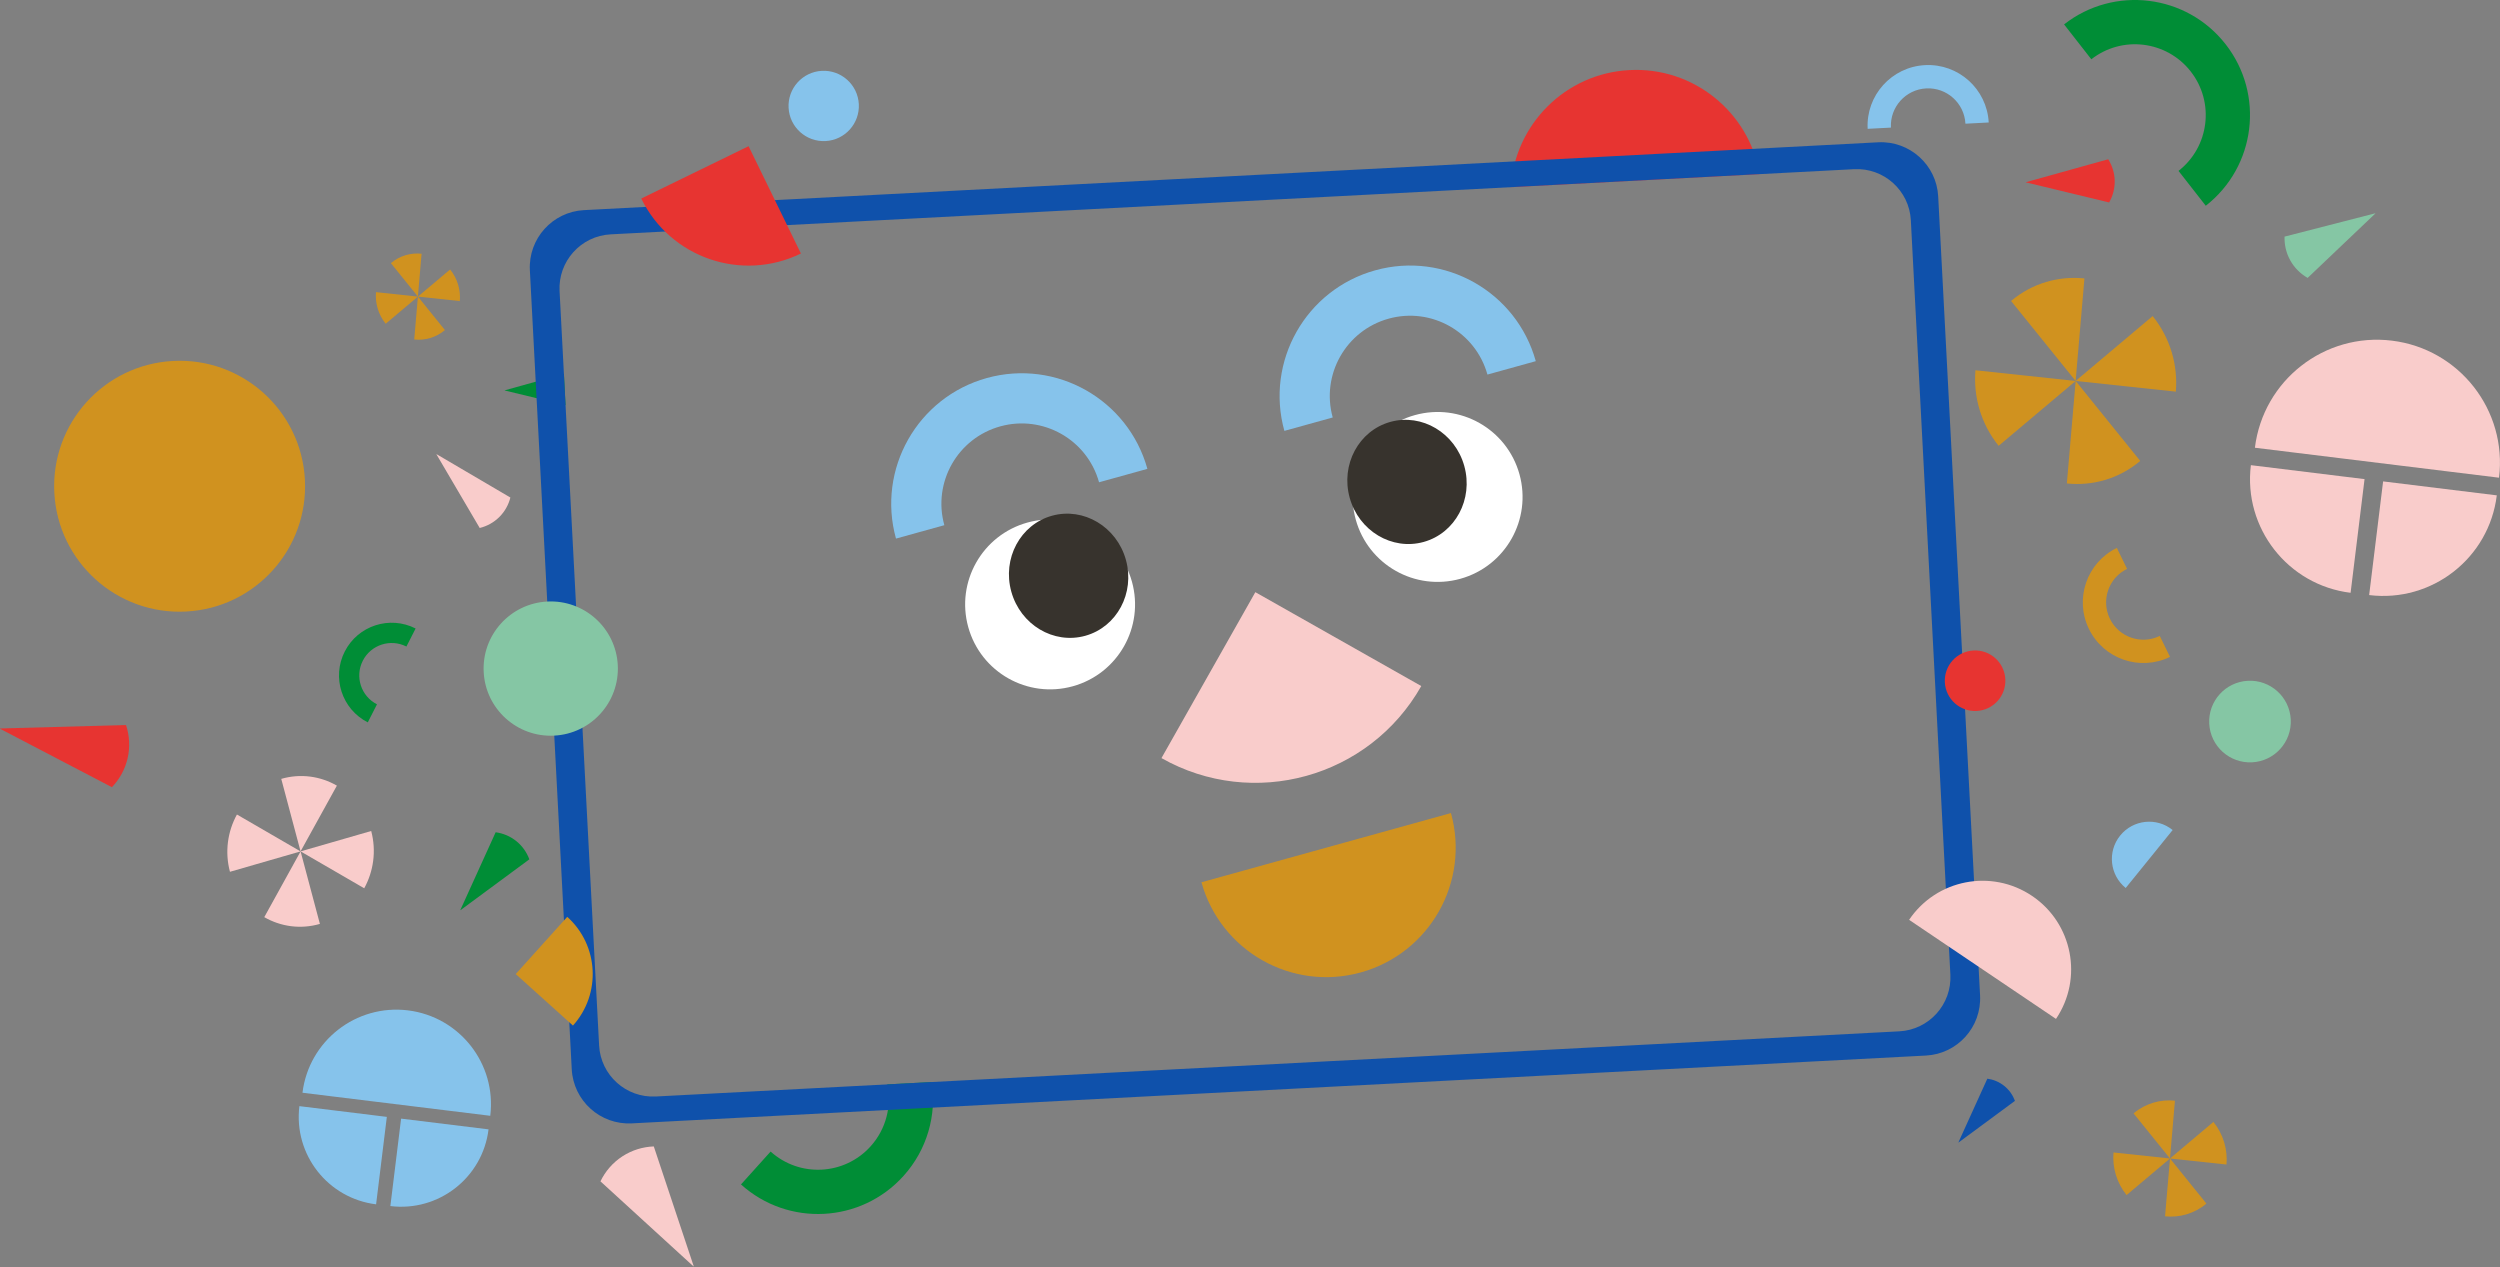 <?xml version="1.0" encoding="UTF-8" standalone="no"?>
<!DOCTYPE svg PUBLIC "-//W3C//DTD SVG 1.1//EN" "http://www.w3.org/Graphics/SVG/1.1/DTD/svg11.dtd">
<svg width="100%" height="100%" viewBox="0 0 2312 1172" version="1.1" xmlns="http://www.w3.org/2000/svg" xmlns:xlink="http://www.w3.org/1999/xlink" xml:space="preserve" xmlns:serif="http://www.serif.com/" style="fill-rule:evenodd;clip-rule:evenodd;stroke-linejoin:round;stroke-miterlimit:2;">
    <rect x="0" y="0" width="2312" height="1172" fill="#808080" stroke="none"/>
    <g transform="matrix(-1.927,0.537,0.537,1.927,473.2,381.318)">
        <path d="M-28.041,-10.659L0.341,-10.659C0.348,-10.63 0.359,-10.603 0.368,-10.575L-24.881,3.506L-28.041,-10.659Z" style="fill:rgb(0,141,54);fill-rule:nonzero;"/>
    </g>
    <g transform="matrix(2,0,0,2,820.56,1132.55)">
        <path d="M0,-64.868C2.069,-54.99 -0.435,-44.293 -7.706,-36.218C-19.807,-22.779 -40.512,-21.694 -53.952,-33.795L-67.646,-18.586C-45.806,1.079 -12.161,-0.685 7.504,-22.524C18.553,-34.796 22.836,-50.795 20.594,-65.947L0,-64.868Z" style="fill:rgb(0,141,54);fill-rule:nonzero;"/>
    </g>
    <g transform="matrix(2,0,0,2,1506.9,169.981)">
        <path d="M0,-52.585C-29.692,-51.029 -52.982,-27.407 -54.848,1.556L60.207,-4.474C55.324,-33.083 29.693,-54.141 0,-52.585" style="fill:rgb(231,52,49);fill-rule:nonzero;"/>
    </g>
    <g transform="matrix(-1.997,0.105,0.105,1.997,178.257,565.065)">
        <path d="M3.036,-115.959C35.079,-115.959 61.055,-89.982 61.056,-57.94C61.056,-25.897 35.079,0.079 3.036,0.079C-29.006,0.08 -54.983,-25.898 -54.983,-57.94C-54.983,-89.983 -29.006,-115.958 3.036,-115.959" style="fill:rgb(208,146,31);fill-rule:nonzero;"/>
    </g>
    <g transform="matrix(2,0,0,2,1736.86,1038.9)">
        <path d="M0,-453.65L-598.393,-422.289C-612.978,-421.525 -624.181,-409.082 -623.417,-394.498L-604.054,-25.025C-603.289,-10.44 -590.847,0.764 -576.262,-0.001L22.131,-31.361C36.716,-32.126 47.919,-44.568 47.155,-59.153L27.791,-428.626C27.027,-443.211 14.584,-454.414 0,-453.65M-11.094,-441.22C2.674,-441.942 14.421,-431.365 15.142,-417.597L33.422,-68.799C34.143,-55.031 23.567,-43.285 9.799,-42.563L-565.168,-12.431C-578.936,-11.709 -590.683,-22.285 -591.404,-36.054L-609.684,-384.851C-610.405,-398.619 -599.829,-410.366 -586.061,-411.087L-11.094,-441.22Z" style="fill:rgb(15,81,171);fill-rule:nonzero;"/>
    </g>
    <g transform="matrix(-1.997,0.105,0.105,1.997,515.82,680.049)">
        <path d="M1.625,-62.051C18.771,-62.051 32.671,-48.151 32.672,-31.005C32.672,-13.859 18.772,0.042 1.625,0.042C-15.522,0.042 -29.421,-13.857 -29.422,-31.004C-29.421,-48.151 -15.522,-62.05 1.625,-62.051" style="fill:rgb(133,198,164);fill-rule:nonzero;"/>
    </g>
    <g transform="matrix(-1.997,0.105,0.105,1.997,2084.75,704.839)">
        <path d="M0.988,-37.729C11.413,-37.729 19.865,-29.277 19.866,-18.851C19.866,-8.426 11.414,0.026 0.988,0.026C-9.437,0.026 -17.889,-8.426 -17.889,-18.851C-17.89,-29.277 -9.437,-37.729 0.988,-37.729" style="fill:rgb(133,198,164);fill-rule:nonzero;"/>
    </g>
    <g transform="matrix(-1.997,0.105,0.105,1.997,1829.49,657.392)">
        <path d="M0.733,-27.991C8.468,-27.991 14.738,-21.721 14.738,-13.986C14.739,-6.251 8.469,0.019 0.733,0.019C-7.002,0.019 -13.272,-6.25 -13.272,-13.986C-13.272,-21.721 -7.002,-27.991 0.733,-27.991" style="fill:rgb(231,52,49);fill-rule:nonzero;"/>
    </g>
    <g transform="matrix(-1.997,0.105,0.105,1.997,765.165,130.326)">
        <path d="M0.851,-32.497C9.831,-32.497 17.111,-25.217 17.111,-16.237C17.111,-7.258 9.831,0.022 0.851,0.022C-8.129,0.022 -15.409,-7.257 -15.409,-16.237C-15.409,-25.217 -8.129,-32.497 0.851,-32.497" style="fill:rgb(134,195,235);fill-rule:nonzero;"/>
    </g>
    <g transform="matrix(2,0,0,2,1965.85,755.612)">
        <path d="M0,32.803L21.709,5.995C14.306,0 3.445,1.141 -2.55,8.544C-8.544,15.947 -7.403,26.808 0,32.803" style="fill:rgb(134,195,235);fill-rule:nonzero;"/>
    </g>
    <g transform="matrix(2,0,0,2,1765.54,894.873)">
        <path d="M0,-22.108L67.921,23.705C80.572,4.949 75.623,-20.511 56.867,-33.162C38.111,-45.813 12.651,-40.864 0,-22.108" style="fill:rgb(249,204,203);fill-rule:nonzero;"/>
    </g>
    <g transform="matrix(2,0,0,2,1957.66,621.05)">
        <path d="M0,-57.168C-13.913,-50.382 -19.69,-33.603 -12.905,-19.69C-6.119,-5.777 10.66,0 24.573,-6.785L19.848,-16.474C11.286,-12.299 0.96,-15.854 -3.216,-24.416C-7.391,-32.978 -3.836,-43.303 4.726,-47.479L0,-57.168Z" style="fill:rgb(208,146,31);fill-rule:nonzero;"/>
    </g>
    <g transform="matrix(2,0,0,2,1839.16,64.472)">
        <path d="M0,24.399C-0.81,8.941 -13.998,-2.934 -29.456,-2.123C-44.915,-1.313 -56.789,11.875 -55.979,27.333L-45.214,26.769C-45.712,17.256 -38.405,9.14 -28.892,8.642C-19.38,8.143 -11.264,15.451 -10.765,24.963L0,24.399Z" style="fill:rgb(134,195,235);fill-rule:nonzero;"/>
    </g>
    <g transform="matrix(2,0,0,2,2002.23,1072.77)">
        <path d="M0,26.032C6.684,26.73 13.586,24.831 19.133,20.16L2.296,-0.698L0,26.032Z" style="fill:rgb(208,146,31);fill-rule:nonzero;"/>
    </g>
    <g transform="matrix(2,0,0,2,2011.39,1069.98)">
        <path d="M0,-26.032C-6.684,-26.73 -13.586,-24.831 -19.133,-20.16L-2.296,0.698L0,-26.032Z" style="fill:rgb(208,146,31);fill-rule:nonzero;"/>
    </g>
    <g transform="matrix(2,0,0,2,1954.56,1105.21)">
        <path d="M0,-19.705C-0.572,-12.867 1.396,-5.762 6.046,0L26.127,-16.912L0,-19.705Z" style="fill:rgb(208,146,31);fill-rule:nonzero;"/>
    </g>
    <g transform="matrix(2,0,0,2,2059.06,1037.55)">
        <path d="M0,19.705C0.572,12.867 -1.396,5.762 -6.046,0L-26.127,16.912L0,19.705Z" style="fill:rgb(208,146,31);fill-rule:nonzero;"/>
    </g>
    <g transform="matrix(2,0,0,2,383.08,275.339)">
        <path d="M0,19.314C4.959,19.832 10.08,18.423 14.195,14.957L1.704,-0.518L0,19.314Z" style="fill:rgb(208,146,31);fill-rule:nonzero;"/>
    </g>
    <g transform="matrix(2,0,0,2,389.881,273.272)">
        <path d="M0,-19.314C-4.959,-19.832 -10.08,-18.423 -14.195,-14.957L-1.703,0.518L0,-19.314Z" style="fill:rgb(208,146,31);fill-rule:nonzero;"/>
    </g>
    <g transform="matrix(2,0,0,2,347.714,299.405)">
        <path d="M0,-14.619C-0.424,-9.546 1.036,-4.274 4.486,0L19.384,-12.547L0,-14.619Z" style="fill:rgb(208,146,31);fill-rule:nonzero;"/>
    </g>
    <g transform="matrix(2,0,0,2,425.248,249.206)">
        <path d="M0,14.619C0.424,9.546 -1.036,4.274 -4.486,0L-19.384,12.547L0,14.619Z" style="fill:rgb(208,146,31);fill-rule:nonzero;"/>
    </g>
    <g transform="matrix(2,0,0,2,244.403,798.838)">
        <path d="M0,24.671C7.537,29.017 16.701,30.405 25.72,27.801L16.791,-5.734L0,24.671Z" style="fill:rgb(249,204,203);fill-rule:nonzero;"/>
    </g>
    <g transform="matrix(2,0,0,2,311.544,775.9)">
        <path d="M0,-24.671C-7.537,-29.017 -16.701,-30.405 -25.72,-27.801L-16.791,5.734L0,-24.671Z" style="fill:rgb(249,204,203);fill-rule:nonzero;"/>
    </g>
    <g transform="matrix(2,0,0,2,219.112,806.234)">
        <path d="M0,-26.488C-4.277,-18.701 -5.691,-9.262 -3.225,0L29.43,-9.427L0,-26.488Z" style="fill:rgb(249,204,203);fill-rule:nonzero;"/>
    </g>
    <g transform="matrix(2,0,0,2,336.835,768.505)">
        <path d="M0,26.488C4.277,18.701 5.691,9.262 3.225,0L-29.43,9.427L0,26.488Z" style="fill:rgb(249,204,203);fill-rule:nonzero;"/>
    </g>
    <g transform="matrix(2,0,0,2,1911.43,354.776)">
        <path d="M0,46.161C11.852,47.399 24.091,44.031 33.926,35.748L4.072,-1.238L0,46.161Z" style="fill:rgb(208,146,31);fill-rule:nonzero;"/>
    </g>
    <g transform="matrix(2,0,0,2,1927.68,349.832)">
        <path d="M0,-46.161C-11.852,-47.399 -24.091,-44.032 -33.926,-35.748L-4.072,1.238L0,-46.161Z" style="fill:rgb(208,146,31);fill-rule:nonzero;"/>
    </g>
    <g transform="matrix(2,0,0,2,1826.9,412.296)">
        <path d="M0,-34.941C-1.014,-22.815 2.475,-10.216 10.721,0L46.33,-29.988L0,-34.941Z" style="fill:rgb(208,146,31);fill-rule:nonzero;"/>
    </g>
    <g transform="matrix(2,0,0,2,2012.21,292.314)">
        <path d="M0,34.941C1.014,22.815 -2.475,10.216 -10.721,0L-46.329,29.988L0,34.941Z" style="fill:rgb(208,146,31);fill-rule:nonzero;"/>
    </g>
    <g transform="matrix(2,0,0,2,489.535,816.672)">
        <path d="M0,-10.98C-1.179,-14.174 -3.173,-17.091 -5.987,-19.37C-8.841,-21.681 -12.16,-23.028 -15.578,-23.5L-31.91,12.46C-31.887,12.479 -31.866,12.5 -31.844,12.52L0,-10.98Z" style="fill:rgb(0,141,54);fill-rule:nonzero;"/>
    </g>
    <g transform="matrix(2,0,0,2,1950.52,147.279)">
        <path d="M0,19.981C1.69,17.025 2.642,13.622 2.579,10.001C2.515,6.33 1.414,2.921 -0.423,0L-38.468,10.603C-38.467,10.633 -38.47,10.663 -38.471,10.693L0,19.981Z" style="fill:rgb(231,52,49);fill-rule:nonzero;"/>
    </g>
    <g transform="matrix(2,0,0,2,472,448.193)">
        <path d="M0,5.964C-0.838,9.264 -2.517,12.373 -5.078,14.934C-7.674,17.53 -10.834,19.217 -14.184,20.043L-34.186,-14.012C-34.165,-14.034 -34.146,-14.057 -34.126,-14.079L0,5.964Z" style="fill:rgb(249,204,203);fill-rule:nonzero;"/>
    </g>
    <g transform="matrix(2,0,0,2,1863.43,1036.08)">
        <path d="M0,-8.999C-0.966,-11.617 -2.6,-14.008 -4.907,-15.875C-7.245,-17.769 -9.965,-18.874 -12.767,-19.259L-26.152,10.211C-26.133,10.227 -26.116,10.244 -26.098,10.26L0,-8.999Z" style="fill:rgb(15,81,171);fill-rule:nonzero;"/>
    </g>
    <g transform="matrix(2,0,0,2,604.628,1171.12)">
        <path d="M0,-55.455C-5.019,-55.258 -10.021,-53.789 -14.501,-50.88C-19.043,-47.93 -22.447,-43.888 -24.666,-39.306L18.34,0C18.377,-0.024 18.416,-0.044 18.454,-0.066L0,-55.455Z" style="fill:rgb(249,204,203);fill-rule:nonzero;"/>
    </g>
    <g transform="matrix(2,0,0,2,103.502,670.499)">
        <path d="M0,28.751C3.473,25.123 6.051,20.592 7.253,15.386C8.471,10.109 8.111,4.837 6.525,0L-51.715,1.6C-51.725,1.643 -51.739,1.684 -51.751,1.727L0,28.751Z" style="fill:rgb(231,52,49);fill-rule:nonzero;"/>
    </g>
    <g transform="matrix(2,0,0,2,2112.75,235.431)">
        <path d="M0,-8.301C-0.114,-4.576 0.714,-0.799 2.636,2.668C4.584,6.183 7.4,8.911 10.676,10.791L41.992,-19.004C41.977,-19.033 41.964,-19.063 41.949,-19.092L0,-8.301Z" style="fill:rgb(133,198,164);fill-rule:nonzero;"/>
    </g>
    <g transform="matrix(2,0,0,2,593.034,212.775)">
        <path d="M0,-14.585C13.367,12.822 46.422,24.204 73.829,10.836L49.625,-38.789L0,-14.585Z" style="fill:rgb(231,52,49);fill-rule:nonzero;"/>
    </g>
    <g transform="matrix(2,0,0,2,361.009,1039.99)">
        <path d="M0,37.694C22.332,40.436 42.658,24.555 45.4,2.223L4.965,-2.742L0,37.694Z" style="fill:rgb(134,195,235);fill-rule:nonzero;"/>
    </g>
    <g transform="matrix(2,0,0,2,347.814,1022.96)">
        <path d="M0,45.4C-22.332,42.658 -38.213,22.332 -35.471,0L4.965,4.964L0,45.4Z" style="fill:rgb(134,195,235);fill-rule:nonzero;"/>
    </g>
    <g transform="matrix(2,0,0,2,279.734,949.82)">
        <path d="M0,30.37L86.837,41.032C89.781,17.053 72.729,-4.773 48.75,-7.717C24.77,-10.662 2.944,6.391 0,30.37" style="fill:rgb(134,195,235);fill-rule:nonzero;"/>
    </g>
    <g transform="matrix(2,0,0,2,2190.99,452.326)">
        <path d="M0,49.001C29.031,52.566 55.456,31.921 59.021,2.889L6.454,-3.565L0,49.001Z" style="fill:rgb(249,204,203);fill-rule:nonzero;"/>
    </g>
    <g transform="matrix(2,0,0,2,2173.83,430.18)">
        <path d="M0,59.021C-29.032,55.456 -49.677,29.032 -46.112,0L6.454,6.455L0,59.021Z" style="fill:rgb(249,204,203);fill-rule:nonzero;"/>
    </g>
    <g transform="matrix(2,0,0,2,2085.33,335.103)">
        <path d="M0,39.48L112.888,53.341C116.716,22.168 94.548,-6.206 63.375,-10.034C32.201,-13.861 3.828,8.307 0,39.48" style="fill:rgb(249,204,203);fill-rule:nonzero;"/>
    </g>
    <g transform="matrix(2,0,0,2,529.862,847.884)">
        <path d="M0,50.284C13.158,35.67 11.978,13.158 -2.635,0L-26.46,26.46L0,50.284Z" style="fill:rgb(208,146,31);fill-rule:nonzero;"/>
    </g>
    <g transform="matrix(2,0,0,2,384.359,655.838)">
        <path d="M0,-37.305C-11.988,-43.413 -26.658,-38.647 -32.766,-26.659C-38.875,-14.67 -34.108,-0.001 -22.12,6.108L-17.866,-2.241C-25.243,-6 -28.177,-15.028 -24.418,-22.405C-20.659,-29.782 -11.631,-32.715 -4.254,-28.957L0,-37.305Z" style="fill:rgb(0,141,54);fill-rule:nonzero;"/>
    </g>
    <g transform="matrix(2,0,0,2,2039.9,-13.621)">
        <path d="M0,101.956C23.158,83.863 27.264,50.422 9.171,27.264C-8.922,4.106 -42.363,0 -65.521,18.093L-52.921,34.22C-38.67,23.086 -18.091,25.613 -6.956,39.864C4.178,54.115 1.651,74.695 -12.6,85.829L0,101.956Z" style="fill:rgb(0,141,54);fill-rule:nonzero;"/>
    </g>
    <g transform="matrix(-1.927,0.534,0.534,1.927,1011.58,626.305)">
        <path d="M10.497,-77.141C-11.199,-77.141 -28.787,-59.552 -28.787,-37.856C-28.787,-16.159 -11.199,1.428 10.497,1.428C32.194,1.429 49.782,-16.16 49.782,-37.856C49.783,-59.553 32.193,-77.141 10.497,-77.141" style="fill:white;fill-rule:nonzero;"/>
    </g>
    <g transform="matrix(-1.927,0.534,0.534,1.927,1369.95,526.921)">
        <path d="M10.497,-77.141C-11.199,-77.141 -28.787,-59.552 -28.787,-37.856C-28.787,-16.159 -11.199,1.428 10.497,1.428C32.195,1.429 49.782,-16.16 49.782,-37.856C49.783,-59.553 32.193,-77.141 10.497,-77.141" style="fill:white;fill-rule:nonzero;"/>
    </g>
    <g transform="matrix(2,0,0,2,1061.11,396.274)">
        <path d="M0,18.669C-8.903,-13.433 -42.143,-32.239 -74.245,-23.337C-106.346,-14.434 -125.153,18.806 -116.25,50.908L-93.894,44.708C-99.373,24.954 -87.8,4.498 -68.045,-0.981C-48.29,-6.459 -27.834,5.114 -22.356,24.869L0,18.669Z" style="fill:rgb(134,195,235);fill-rule:nonzero;"/>
    </g>
    <g transform="matrix(2,0,0,2,1187.79,232.186)">
        <path d="M0,83.147C-8.903,51.045 9.904,17.805 42.005,8.903C74.107,0 107.348,18.806 116.25,50.908L93.894,57.108C88.416,37.353 67.96,25.78 48.205,31.258C28.451,36.737 16.877,57.193 22.356,76.947L0,83.147Z" style="fill:rgb(134,195,235);fill-rule:nonzero;"/>
    </g>
    <g transform="matrix(2,0,0,2,1074.12,595.589)">
        <path d="M0,52.753C42.376,76.729 96.165,61.812 120.14,19.435L43.411,-23.976L0,52.753Z" style="fill:rgb(249,204,203);fill-rule:nonzero;"/>
    </g>
    <g transform="matrix(2,0,0,2,1341.85,916.966)">
        <path d="M0,-82.522L-115.377,-50.525C-106.541,-18.665 -73.55,0 -41.69,-8.835C-9.83,-17.671 8.836,-50.662 0,-82.522" style="fill:rgb(208,146,31);fill-rule:nonzero;"/>
    </g>
    <g transform="matrix(-1.927,0.534,0.534,1.927,1017.91,581.856)">
        <path d="M7.699,-56.57C-7.488,-56.57 -19.8,-43.672 -19.8,-27.761C-19.8,-11.85 -7.488,1.048 7.699,1.048C22.886,1.048 35.198,-11.85 35.198,-27.761C35.198,-43.672 22.886,-56.57 7.699,-56.57" style="fill:rgb(55,51,45);fill-rule:nonzero;"/>
    </g>
    <g transform="matrix(-1.927,0.534,0.534,1.927,1330.85,495.07)">
        <path d="M7.699,-56.57C-7.488,-56.57 -19.8,-43.672 -19.8,-27.761C-19.8,-11.85 -7.488,1.048 7.699,1.048C22.886,1.048 35.198,-11.85 35.198,-27.761C35.198,-43.672 22.886,-56.57 7.699,-56.57" style="fill:rgb(55,51,45);fill-rule:nonzero;"/>
    </g>
</svg>
